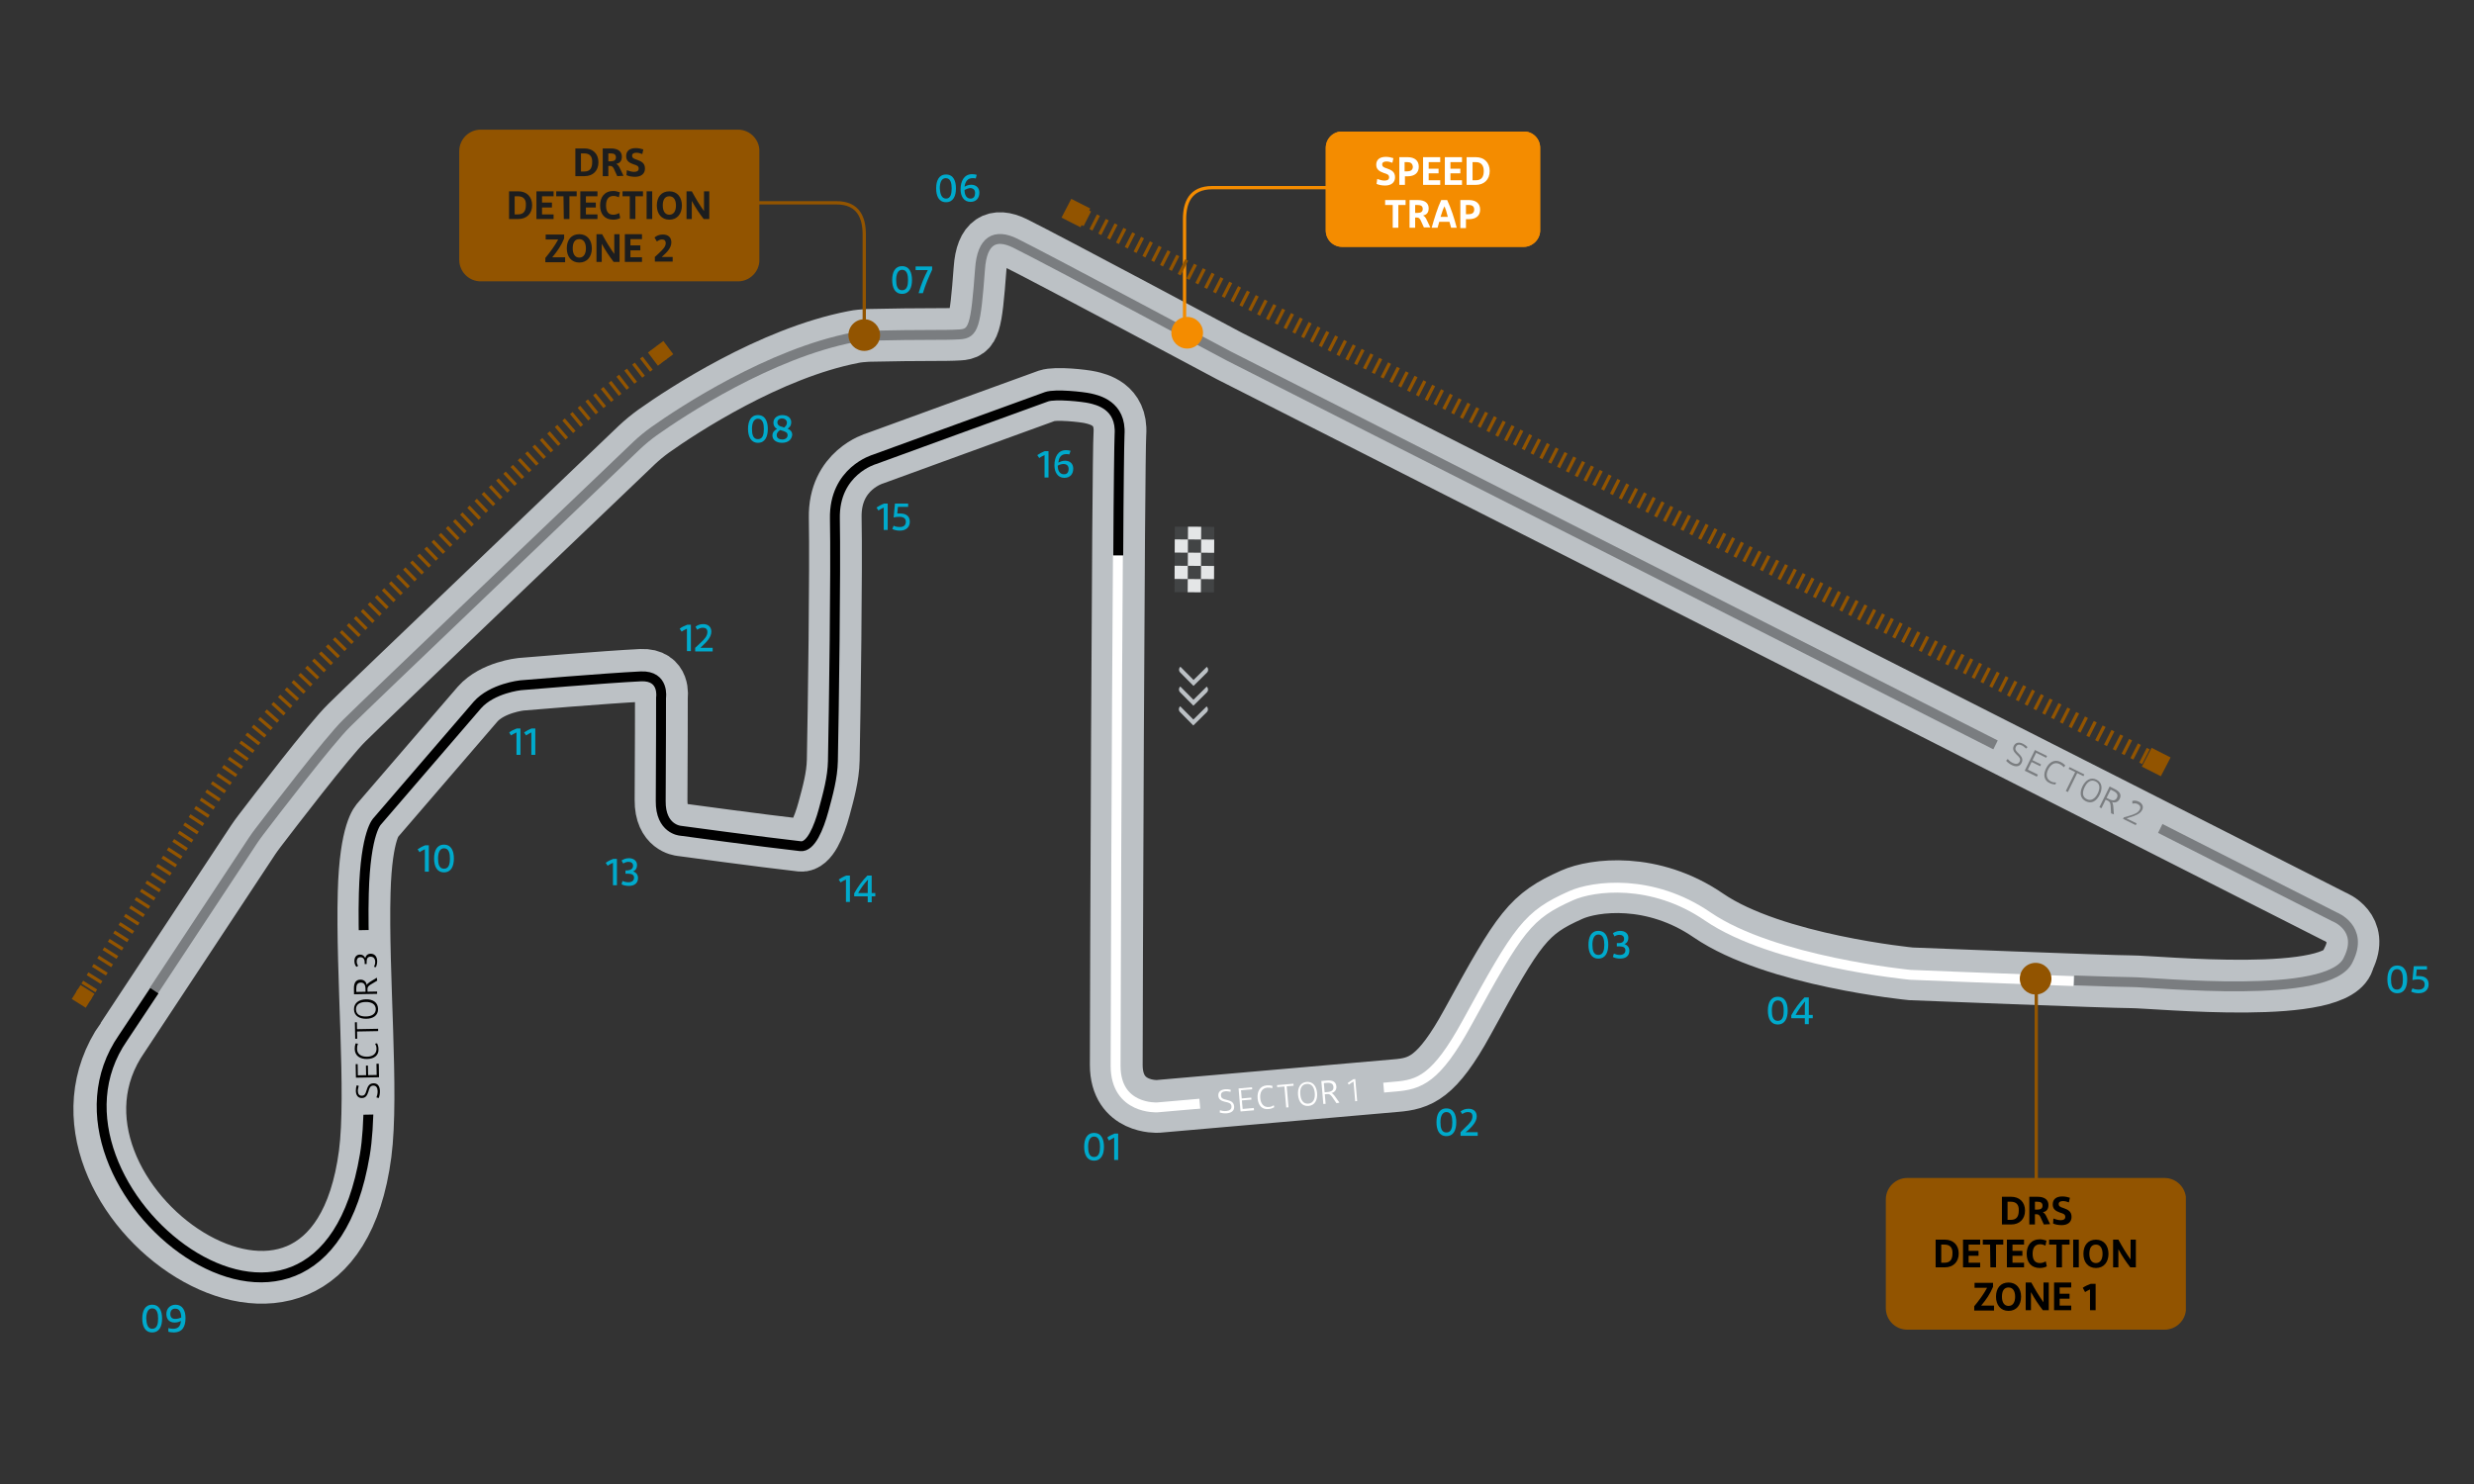 <?xml version="1.0" encoding="UTF-8"?><svg id="Abu_Dhabi" xmlns="http://www.w3.org/2000/svg" xmlns:xlink="http://www.w3.org/1999/xlink" viewBox="0 0 750 450"><rect x="0" y="0" width="750" height="450" fill="#333333" stroke="none"/><defs><symbol id="_01_2" viewBox="0 0 20 20"><circle cx="10" cy="10" r="10" style="fill:none; stroke-width:0px;"/><rect y="5.8" width="20" height="9.3" style="fill:none; stroke-width:0px;"/><g style="isolation:isolate;"><path d="m4.5,10.4c0-2.3.8-4.2,3-4.2s3,1.9,3,4.2-.8,4.2-3,4.2-3-1.9-3-4.2Zm4.8,0c0-1.5-.3-3.1-1.8-3.1-1.4,0-1.8,1.6-1.8,3.1,0,1.6.3,3.1,1.8,3.1s1.8-1.5,1.8-3.1Z" style="fill:#0ac; stroke-width:0px;"/><path d="m11.5,7.6c.6-.5,1.5-.9,2.2-1.2h1.1v8h-1.2v-6.8c-.5.3-1.1.6-1.6.9l-.5-.9Z" style="fill:#0ac; stroke-width:0px;"/></g></symbol><symbol id="_02_2" viewBox="0 0 20 20"><circle cx="10" cy="10" r="10" style="fill:none; stroke-width:0px;"/><rect y="5.8" width="20" height="9.3" style="fill:none; stroke-width:0px;"/><g style="isolation:isolate;"><path d="m3.8,10.4c0-2.3.8-4.2,3-4.2s3,1.9,3,4.2-.8,4.2-3,4.2-3-1.9-3-4.2Zm4.8,0c0-1.5-.3-3.1-1.8-3.1-1.4,0-1.8,1.6-1.8,3.1,0,1.6.3,3.1,1.8,3.1s1.8-1.5,1.8-3.1Z" style="fill:#0ac; stroke-width:0px;"/></g><g style="isolation:isolate;"><path d="m11.1,13.4l1.4-1.4c1.4-1.3,2.2-2.2,2.2-3.4,0-.9-.5-1.3-1.4-1.3-.7,0-1.2.3-1.7.6l-.5-.8c.6-.4,1.3-.8,2.4-.8,1.6,0,2.5.9,2.5,2.3,0,1.6-1.3,3-2.7,4.3l-.7.5h3.7v1.1h-5.2v-1.1Z" style="fill:#0ac; stroke-width:0px;"/></g></symbol><symbol id="_03_2" viewBox="0 0 20 20"><circle cx="10" cy="10" r="10" style="fill:none; stroke-width:0px;"/><rect y="5.8" width="20" height="9.3" style="fill:none; stroke-width:0px;"/><g style="isolation:isolate;"><path d="m3.8,10.4c0-2.3.8-4.2,3-4.2s3,1.9,3,4.2-.8,4.2-3,4.2-3-1.9-3-4.2Zm4.8,0c0-1.5-.3-3.1-1.8-3.1-1.4,0-1.8,1.6-1.8,3.1,0,1.6.3,3.1,1.8,3.1s1.8-1.5,1.8-3.1Z" style="fill:#0ac; stroke-width:0px;"/></g><g style="isolation:isolate;"><path d="m11.5,13.1c.5.2,1.1.4,1.8.4,1,0,1.7-.5,1.7-1.4,0-.8-.6-1.2-1.8-1.2h-.8v-1h.6c1.1,0,1.6-.5,1.6-1.3s-.6-1.2-1.4-1.2c-.6,0-1.2.2-1.5.5l-.5-1c.5-.3,1.2-.7,2.2-.7,1.5,0,2.5.8,2.5,2.1,0,.9-.4,1.6-1.2,1.9.9.3,1.5,1,1.5,2,0,1.6-1.1,2.4-2.8,2.4-.9,0-1.7-.2-2.2-.5l.3-1Z" style="fill:#0ac; stroke-width:0px;"/></g></symbol><symbol id="_04_2" viewBox="0 0 20 20"><circle cx="10" cy="10" r="10" style="fill:none; stroke-width:0px;"/><rect y="5.8" width="20" height="9.3" style="fill:none; stroke-width:0px;"/><g style="isolation:isolate;"><path d="m3.2,10.4c0-2.3.8-4.2,3-4.2s3,1.9,3,4.2-.8,4.2-3,4.2-3-1.9-3-4.2Zm4.8,0c0-1.5-.3-3.1-1.8-3.1-1.4,0-1.8,1.6-1.8,3.1,0,1.6.3,3.1,1.8,3.1s1.8-1.5,1.8-3.1Z" style="fill:#0ac; stroke-width:0px;"/><path d="m16.8,11.7v1h-1.2v1.8h-1.2v-1.8h-4.1v-.9c1.1-2,2.5-3.9,4-5.4h1.3v5.3s1.2,0,1.2,0Zm-5.2,0h2.8v-2.1c0-.6,0-1.3.1-2-1.1,1.3-2,2.5-2.9,4.1Z" style="fill:#0ac; stroke-width:0px;"/></g></symbol><symbol id="_05_2" viewBox="0 0 20 20"><circle cx="10" cy="10" r="10" style="fill:none; stroke-width:0px;"/><rect y="5.8" width="20" height="9.3" style="fill:none; stroke-width:0px;"/><g style="isolation:isolate;"><path d="m3.7,10.4c0-2.3.8-4.2,3-4.2s3,1.9,3,4.2-.8,4.2-3,4.2-3-1.9-3-4.2Zm4.7,0c0-1.5-.3-3.1-1.8-3.1-1.4,0-1.8,1.6-1.8,3.1,0,1.6.3,3.1,1.8,3.1s1.8-1.5,1.8-3.1Z" style="fill:#0ac; stroke-width:0px;"/><path d="m12.6,7.4l-.2,2h.9c1.9,0,2.9.9,2.9,2.5s-1.1,2.7-3,2.7c-1,0-1.7-.2-2.3-.5l.4-1c.5.3,1.2.4,1.9.4,1.2,0,1.8-.6,1.8-1.6s-.7-1.5-2-1.5c-.6,0-1.2.1-1.7.2l.4-4.2h4v1h-3.1Z" style="fill:#0ac; stroke-width:0px;"/></g></symbol><symbol id="_06_2" viewBox="0 0 20 20"><circle cx="10" cy="10" r="10" style="fill:none; stroke-width:0px;"/><rect y="5.8" width="20" height="9.3" style="fill:none; stroke-width:0px;"/><g style="isolation:isolate;"><path d="m3.4,10.4c0-2.3.8-4.2,3-4.2s3,1.9,3,4.2-.8,4.2-3,4.2-3-1.9-3-4.2Zm4.7,0c0-1.5-.3-3.1-1.8-3.1-1.4,0-1.8,1.6-1.8,3.1.1,1.6.5,3.1,1.9,3.1s1.7-1.5,1.7-3.1Z" style="fill:#0ac; stroke-width:0px;"/><path d="m15.4,7.4c-.3-.1-.6-.1-1-.1-1.5,0-2.2,1.1-2.4,2.6.5-.3,1.2-.6,2-.6,1.6,0,2.5,1,2.5,2.4,0,1.7-1,2.8-2.7,2.8-2,0-3-1.7-3-3.8,0-2.4,1-4.6,3.5-4.6.6,0,1.1.1,1.4.2l-.3,1.1Zm-.2,4.4c0-.9-.5-1.5-1.6-1.5-.5.1-1.1.3-1.6.6,0,1.5.6,2.6,1.8,2.6,1,0,1.4-.7,1.4-1.7Z" style="fill:#0ac; stroke-width:0px;"/></g></symbol><symbol id="_07_2" viewBox="0 0 20 20"><circle cx="10" cy="10" r="10" style="fill:none; stroke-width:0px;"/><rect y="5.8" width="20" height="9.3" style="fill:none; stroke-width:0px;"/><g style="isolation:isolate;"><path d="m4.1,10.4c0-2.3.8-4.2,3-4.2s3,1.9,3,4.2-.8,4.2-3,4.2-3-1.9-3-4.2Zm4.8,0c0-1.5-.3-3.1-1.8-3.1-1.4,0-1.8,1.6-1.8,3.1,0,1.6.3,3.1,1.8,3.1s1.8-1.5,1.8-3.1Z" style="fill:#0ac; stroke-width:0px;"/></g><g style="isolation:isolate;"><path d="m12.1,14.4c.8-2.8,1.7-4.9,2.8-7h-3.7v-1.1h5v1c-1.1,2.4-2,4.4-2.8,7.1h-1.3Z" style="fill:#0ac; stroke-width:0px;"/></g></symbol><symbol id="_08_2" viewBox="0 0 20 20"><circle cx="10" cy="10" r="10" style="fill:none; stroke-width:0px;"/><rect y="5.8" width="20" height="9.3" style="fill:none; stroke-width:0px;"/><g style="isolation:isolate;"><path d="m3.2,10.4c0-2.3.8-4.2,3-4.2s3,1.9,3,4.2-.8,4.2-3,4.2c-2.1,0-3-1.9-3-4.2Zm4.8,0c0-1.5-.3-3.1-1.8-3.1-1.4,0-1.8,1.6-1.8,3.1,0,1.6.3,3.1,1.8,3.1s1.8-1.5,1.8-3.1Z" style="fill:#0ac; stroke-width:0px;"/><path d="m13.5,14.6c-1.6,0-2.9-.8-2.9-2.2,0-1,.6-1.6,1.4-2-.7-.4-1.1-1-1.1-1.9,0-1.4,1.2-2.3,2.7-2.3,1.8,0,2.7,1,2.7,2.2,0,.9-.4,1.5-1.1,1.9.9.4,1.4,1,1.4,1.9-.2,1.5-1.3,2.4-3.1,2.4Zm1.7-2.3c0-.9-.7-1.1-2-1.5-.1,0-.2,0-.2-.1-.6.4-1.1.8-1.1,1.6,0,.9.8,1.3,1.7,1.3s1.6-.5,1.6-1.3Zm-1.1-2.3c.5-.4.9-.8.9-1.5s-.6-1.3-1.5-1.3c-.8,0-1.4.5-1.4,1.2,0,.8.6,1.2,1.6,1.4.1.1.3.1.4.2Z" style="fill:#0ac; stroke-width:0px;"/></g></symbol><symbol id="_09_2" viewBox="0 0 20 20"><circle cx="10" cy="10" r="10" style="fill:none; stroke-width:0px;"/><rect y="5.8" width="20" height="9.3" style="fill:none; stroke-width:0px;"/><g style="isolation:isolate;"><path d="m3.4,10.4c0-2.3.8-4.2,3-4.2s3,1.9,3,4.2-.8,4.2-3,4.2-3-1.9-3-4.2Zm4.8,0c0-1.5-.3-3.1-1.8-3.1-1.4,0-1.8,1.6-1.8,3.1.1,1.6.4,3.1,1.8,3.1,1.5,0,1.8-1.5,1.8-3.1Z" style="fill:#0ac; stroke-width:0px;"/><path d="m11.3,13.3c.4.1.9.2,1.4.2,1.6,0,2.3-.8,2.4-2.4-.5.3-1.1.5-1.9.5-1.7,0-2.5-1.1-2.5-2.6,0-1.7,1.2-2.8,2.8-2.8,2.1,0,3,1.8,3,4,0,2.6-.9,4.4-3.6,4.4-.6,0-1.2-.1-1.6-.2v-1.1Zm3.9-3.2c0-1.5-.5-2.7-1.7-2.7-1-.1-1.6.6-1.6,1.6,0,.9.4,1.5,1.5,1.5.7,0,1.3-.2,1.8-.4Z" style="fill:#0ac; stroke-width:0px;"/></g></symbol><symbol id="_10_2" viewBox="0 0 20 20"><circle cx="10" cy="10" r="10" style="fill:none; stroke-width:0px;"/><rect y="5.8" width="20" height="9.3" style="fill:none; stroke-width:0px;"/><g style="isolation:isolate;"><path d="m4.1,7.6c.6-.4,1.5-.9,2.3-1.2h1.1v8h-1.2v-6.8c-.6.3-1.1.5-1.6.9l-.6-.9Z" style="fill:#0ac; stroke-width:0px;"/><path d="m9.1,10.4c0-2.3.8-4.2,3-4.2s3,1.9,3,4.2-.8,4.2-3,4.2-3-1.9-3-4.2Zm4.8,0c0-1.5-.3-3.1-1.8-3.1-1.4,0-1.8,1.6-1.8,3.1,0,1.6.3,3.1,1.8,3.1s1.8-1.5,1.8-3.1Z" style="fill:#0ac; stroke-width:0px;"/></g></symbol><symbol id="_11_2" viewBox="0 0 20 20"><circle cx="10" cy="10" r="10" style="fill:none; stroke-width:0px;"/><rect y="5.8" width="20" height="9.3" style="fill:none; stroke-width:0px;"/><g style="isolation:isolate;"><path d="m5.5,7.6c.6-.5,1.5-.9,2.3-1.2h1.1v8h-1.2v-6.8c-.6.3-1.2.6-1.7.9l-.5-.9Z" style="fill:#0ac; stroke-width:0px;"/><path d="m10,7.6c.6-.4,1.5-.9,2.3-1.2h1.1v8h-1.2v-6.8c-.6.3-1.1.6-1.6.9l-.6-.9Z" style="fill:#0ac; stroke-width:0px;"/></g></symbol><symbol id="_12_2" viewBox="0 0 20 20"><circle cx="10" cy="10" r="10" style="fill:none; stroke-width:0px;"/><rect y="5.8" width="20" height="9.3" style="fill:none; stroke-width:0px;"/><g style="isolation:isolate;"><path d="m4.7,7.6c.6-.5,1.5-.9,2.3-1.2h1.1v8h-1.2v-6.8c-.6.3-1.1.5-1.6.9l-.6-.9Z" style="fill:#0ac; stroke-width:0px;"/><path d="m9.4,13.4l1.5-1.4c1.4-1.3,2.2-2.2,2.2-3.4,0-.9-.5-1.3-1.4-1.3-.7,0-1.2.3-1.7.6l-.5-.9c.5-.4,1.3-.8,2.3-.8,1.6,0,2.5.9,2.5,2.3,0,1.6-1.3,3-2.7,4.3l-.6.6h3.7v1.1h-5.3s0-1.1,0-1.1Z" style="fill:#0ac; stroke-width:0px;"/></g></symbol><symbol id="_13_2" viewBox="0 0 20 20"><circle cx="10" cy="10" r="10" style="fill:none; stroke-width:0px;"/><rect y="5.8" width="20" height="9.3" style="fill:none; stroke-width:0px;"/><g style="isolation:isolate;"><path d="m4.7,7.6c.7-.5,1.5-.9,2.3-1.2h1.1v8h-1.2v-6.8c-.6.3-1.1.5-1.6.9l-.6-.9Z" style="fill:#0ac; stroke-width:0px;"/><path d="m9.8,13.1c.4.2,1.1.4,1.8.4,1,0,1.7-.5,1.7-1.4,0-.8-.6-1.2-1.8-1.2h-.8v-1h.6c1.1-.1,1.7-.6,1.7-1.4s-.6-1.2-1.4-1.2c-.7,0-1.2.3-1.6.5l-.5-.9c.5-.3,1.2-.7,2.2-.7,1.5,0,2.5.8,2.5,2.1,0,.9-.4,1.6-1.2,1.9.9.3,1.5,1,1.5,2,0,1.6-1.1,2.4-2.8,2.4-.9,0-1.7-.2-2.2-.5l.3-1Z" style="fill:#0ac; stroke-width:0px;"/></g></symbol><symbol id="_14_2" viewBox="0 0 20 20"><circle cx="10" cy="10" r="10" style="fill:none; stroke-width:0px;"/><rect y="5.8" width="20" height="9.3" style="fill:none; stroke-width:0px;"/><g style="isolation:isolate;"><path d="m4.2,7.6c.6-.4,1.5-.9,2.3-1.2h1.1v8h-1.2v-6.8c-.6.3-1.1.5-1.6.9l-.6-.9Z" style="fill:#0ac; stroke-width:0px;"/><path d="m15.3,11.7v1h-1.1v1.8h-1.2v-1.8h-4.1v-.9c1.1-2,2.5-3.9,4-5.4h1.3v5.3s1.1,0,1.1,0Zm-5.2,0h2.9v-2.1c0-.6,0-1.3.1-2-1.2,1.3-2.1,2.5-3,4.1Z" style="fill:#0ac; stroke-width:0px;"/></g></symbol><symbol id="_15_2" viewBox="0 0 20 20"><circle cx="10" cy="10" r="10" style="fill:none; stroke-width:0px;"/><rect y="5.8" width="20" height="9.3" style="fill:none; stroke-width:0px;"/><g style="isolation:isolate;"><path d="m4.6,7.6c.6-.4,1.5-.9,2.3-1.2h1.1v8h-1.2v-6.8c-.6.3-1.1.5-1.6.9l-.6-.9Z" style="fill:#0ac; stroke-width:0px;"/><path d="m11.1,7.4l-.2,2h.9c1.9,0,2.9.9,2.9,2.5s-1.1,2.7-3,2.7c-1,0-1.7-.2-2.3-.5l.4-1c.5.3,1.2.4,1.9.4,1.2,0,1.8-.6,1.8-1.6s-.7-1.5-2-1.5c-.6,0-1.2.1-1.7.2l.4-4.2h4v1h-3.1Z" style="fill:#0ac; stroke-width:0px;"/></g></symbol><symbol id="_16_2" viewBox="0 0 20 20"><circle cx="10" cy="10" r="10" style="fill:none; stroke-width:0px;"/><rect y="5.8" width="20" height="9.3" style="fill:none; stroke-width:0px;"/><g style="isolation:isolate;"><path d="m4.3,7.6c.6-.4,1.5-.9,2.3-1.2h1.1v8h-1.2v-6.8c-.6.3-1.1.5-1.6.9l-.6-.9Z" style="fill:#0ac; stroke-width:0px;"/><path d="m14,7.4c-.3-.1-.6-.1-1-.1-1.5,0-2.2,1.1-2.3,2.6.5-.3,1.2-.6,2-.6,1.6,0,2.5,1,2.5,2.4,0,1.7-1,2.8-2.7,2.8-2,0-3-1.7-3-3.8,0-2.4,1-4.6,3.5-4.6.6,0,1.1.1,1.4.2l-.4,1.1Zm-.2,4.4c0-.9-.5-1.5-1.6-1.5-.5,0-1.2.2-1.7.5,0,1.5.6,2.6,1.8,2.6,1,.1,1.5-.6,1.5-1.6Z" style="fill:#0ac; stroke-width:0px;"/></g></symbol><symbol id="DRS_Detection_Zone_4" viewBox="0 0 91 46"><path d="m84.5,45.5H6.5c-3.3,0-6-2.7-6-6V6.5C.5,3.2,3.2.5,6.5.5h78c3.3,0,6,2.7,6,6v33c0,3.3-2.7,6-6,6Z" style="fill:#925400; stroke:#925400; stroke-miterlimit:10;"/><rect x=".5" y="5.5" width="89.8" height="35.8" style="fill:none; stroke-width:0px;"/><g style="isolation:isolate;"><path d="m35.2,5.7h2.8c2.5,0,4.2,1.6,4.2,4.2s-1.7,4.2-4.2,4.2h-2.8V5.7Zm2.7,1.5h-1v5.5h1c1.7,0,2.4-1,2.4-2.8.1-1.7-.7-2.7-2.4-2.7Z" style="fill:#1c1d1e; stroke-width:0px;"/><path d="m47.9,14.1l-1.1-2.4c-.3-.5-.6-.7-1.1-.7h-.5v3.1h-1.7V5.7h2.5c2.1,0,3.3.9,3.3,2.5,0,1.5-.8,2-1.7,2.2.4.2.7.5,1,1.1l1.2,2.5-1.9.1h0Zm-2.7-6.9v2.4h.7c1.1,0,1.6-.4,1.6-1.2,0-.9-.6-1.2-1.6-1.2,0,0-.7,0-.7,0Z" style="fill:#1c1d1e; stroke-width:0px;"/><path d="m50.8,12.3c.6.2,1.4.5,2.2.5.9,0,1.4-.3,1.4-1,0-.8-.6-1-1.6-1.3-1.4-.5-2.2-1.1-2.2-2.5,0-1.5,1-2.4,2.9-2.4.9,0,1.7.2,2.3.4l-.3,1.4c-.6-.2-1.1-.4-1.8-.4-.8,0-1.3.3-1.3.9s.4.9,1.4,1.2c1.4.5,2.5,1,2.5,2.7,0,1.6-1.2,2.5-3,2.5-1,0-2-.2-2.6-.5l.1-1.5Z" style="fill:#1c1d1e; stroke-width:0px;"/></g><g style="isolation:isolate;"><path d="m15.1,18.7h2.8c2.5,0,4.2,1.6,4.2,4.2s-1.7,4.2-4.2,4.2h-2.8s0-8.4,0-8.4Zm2.7,1.5h-1v5.5h1c1.7,0,2.4-1,2.4-2.8.1-1.7-.7-2.7-2.4-2.7Z" style="fill:#1c1d1e; stroke-width:0px;"/><path d="m28.6,27.1h-5.2v-8.4h5.2v1.5h-3.5v1.9h3v1.5h-3v2.1h3.5s0,1.4,0,1.4Z" style="fill:#1c1d1e; stroke-width:0px;"/><path d="m31.6,20.2h-2.2v-1.5h6.2v1.5h-2.2v6.9h-1.7l-.1-6.9h0Z" style="fill:#1c1d1e; stroke-width:0px;"/></g><g style="isolation:isolate;"><path d="m41.9,27.1h-5.2v-8.4h5.2v1.5h-3.5v1.9h3v1.5h-3v2.1h3.5s0,1.4,0,1.4Z" style="fill:#1c1d1e; stroke-width:0px;"/></g><g style="isolation:isolate;"><path d="m42.7,23c0-2.6,1.4-4.4,4-4.4.7,0,1.4.2,2,.4l-.3,1.5c-.5-.2-1-.4-1.6-.4-1.6,0-2.3,1.1-2.3,2.9s.7,2.8,2.2,2.8c.8,0,1.4-.3,1.8-.5l.3,1.5c-.5.3-1.3.5-2.1.5-2.6,0-4-1.7-4-4.3Z" style="fill:#1c1d1e; stroke-width:0px;"/><path d="m51.7,20.2h-2.2v-1.5h6.2v1.5h-2.3v6.9h-1.7v-6.9Z" style="fill:#1c1d1e; stroke-width:0px;"/><path d="m56.8,18.7h1.7v8.4h-1.7v-8.4Z" style="fill:#1c1d1e; stroke-width:0px;"/><path d="m63.7,27.3c-2.4,0-3.8-1.8-3.8-4.3,0-2.6,1.4-4.3,3.8-4.3s3.8,1.8,3.8,4.3-1.4,4.3-3.8,4.3Zm0-1.5c1.3,0,2-1.1,2-2.8s-.7-2.8-2-2.8c-1.4,0-2,1.1-2,2.8s.7,2.8,2,2.8Z" style="fill:#1c1d1e; stroke-width:0px;"/><path d="m68.9,27.1v-8.4h1.6c1.2,2.2,2.4,4.2,3.7,6v-6h1.6v8.4h-1.7c-1.3-1.7-2.4-3.3-3.6-5.5v5.5h-1.6Z" style="fill:#1c1d1e; stroke-width:0px;"/></g><g style="isolation:isolate;"><path d="m28.2,38.7h3.9v1.5h-6v-1.3c1.4-1.7,2.9-3.7,3.9-5.6h-3.8v-1.5h5.6v1.2c-.9,2.2-2.1,3.9-3.6,5.7Z" style="fill:#1c1d1e; stroke-width:0px;"/></g><g style="isolation:isolate;"><path d="m36.4,40.3c-2.4,0-3.8-1.8-3.8-4.3,0-2.6,1.4-4.3,3.8-4.3s3.8,1.8,3.8,4.3-1.4,4.3-3.8,4.3Zm0-1.5c1.3,0,2-1.1,2-2.8s-.7-2.8-2-2.8c-1.4,0-2,1.1-2,2.8s.7,2.8,2,2.8Z" style="fill:#1c1d1e; stroke-width:0px;"/><path d="m41.6,40.1v-8.4h1.7c1.2,2.2,2.4,4.2,3.7,6v-6h1.6v8.4h-1.8c-1.3-1.7-2.4-3.3-3.6-5.5v5.5h-1.6Z" style="fill:#1c1d1e; stroke-width:0px;"/><path d="m55.4,40.1h-5.2v-8.4h5.2v1.5h-3.5v1.9h3v1.5h-3v2.1h3.5v1.4Z" style="fill:#1c1d1e; stroke-width:0px;"/><path d="m59.2,38.7l1.3-1.2c1.4-1.3,2.1-2.1,2.1-3.1,0-.7-.4-1.1-1.1-1.1s-1.1.3-1.6.6l-.7-1.2c.6-.5,1.4-.9,2.5-.9,1.7,0,2.6.9,2.6,2.4,0,1.6-1.3,3-2.7,4.2l-.2.2h3.3v1.4h-5.4v-1.3h-.1Z" style="fill:#1c1d1e; stroke-width:0px;"/></g></symbol><symbol id="DRS_Detection_Zone_5" viewBox="0 0 91 46"><path d="m84.5,45.5H6.5c-3.3,0-6-2.7-6-6V6.5C.5,3.2,3.2.5,6.5.5h78c3.3,0,6,2.7,6,6v33c0,3.3-2.7,6-6,6Z" style="fill:#925400; stroke:#925400; stroke-miterlimit:10;"/><rect x=".5" y="5.5" width="89.8" height="35.8" style="fill:none; stroke-width:0px;"/><g style="isolation:isolate;"><path d="m35.2,5.7h2.8c2.5,0,4.2,1.6,4.2,4.2s-1.7,4.2-4.2,4.2h-2.8V5.7Zm2.7,1.5h-1v5.5h1c1.7,0,2.4-1,2.4-2.8.1-1.7-.7-2.7-2.4-2.7Z" style="stroke-width:0px;"/><path d="m47.9,14.1l-1.1-2.4c-.3-.5-.6-.7-1.1-.7h-.5v3.1h-1.7V5.7h2.5c2.1,0,3.3.9,3.3,2.5,0,1.5-.8,2-1.7,2.2.4.2.7.5,1,1.1l1.2,2.5-1.9.1h0Zm-2.7-6.9v2.4h.7c1.1,0,1.6-.4,1.6-1.2,0-.9-.6-1.2-1.6-1.2,0,0-.7,0-.7,0Z" style="stroke-width:0px;"/><path d="m50.8,12.3c.6.2,1.4.5,2.2.5.9,0,1.4-.3,1.4-1,0-.8-.6-1-1.6-1.3-1.4-.5-2.2-1.1-2.2-2.5,0-1.5,1-2.4,2.9-2.4.9,0,1.7.2,2.3.4l-.3,1.4c-.6-.2-1.1-.4-1.8-.4-.8,0-1.3.3-1.3.9s.4.9,1.4,1.2c1.4.5,2.5,1,2.5,2.7,0,1.6-1.2,2.5-3,2.5-1,0-2-.2-2.6-.5l.1-1.5Z" style="stroke-width:0px;"/></g><g style="isolation:isolate;"><path d="m15.1,18.7h2.8c2.5,0,4.2,1.6,4.2,4.2s-1.7,4.2-4.2,4.2h-2.8s0-8.4,0-8.4Zm2.7,1.5h-1v5.5h1c1.7,0,2.4-1,2.4-2.8.1-1.7-.7-2.7-2.4-2.7Z" style="stroke-width:0px;"/><path d="m28.6,27.1h-5.2v-8.4h5.2v1.5h-3.5v1.9h3v1.5h-3v2.1h3.5s0,1.4,0,1.4Z" style="stroke-width:0px;"/><path d="m31.6,20.2h-2.2v-1.5h6.2v1.5h-2.2v6.9h-1.7l-.1-6.9h0Z" style="stroke-width:0px;"/></g><g style="isolation:isolate;"><path d="m41.9,27.1h-5.2v-8.4h5.2v1.5h-3.5v1.9h3v1.5h-3v2.1h3.5s0,1.4,0,1.4Z" style="stroke-width:0px;"/></g><g style="isolation:isolate;"><path d="m42.7,23c0-2.6,1.4-4.4,4-4.4.7,0,1.4.2,2,.4l-.3,1.5c-.5-.2-1-.4-1.6-.4-1.6,0-2.3,1.1-2.3,2.9s.7,2.8,2.2,2.8c.8,0,1.4-.3,1.8-.5l.3,1.5c-.5.3-1.3.5-2.1.5-2.6,0-4-1.7-4-4.3Z" style="stroke-width:0px;"/><path d="m51.7,20.2h-2.2v-1.5h6.2v1.5h-2.3v6.9h-1.7v-6.9Z" style="stroke-width:0px;"/><path d="m56.8,18.7h1.7v8.4h-1.7v-8.4Z" style="stroke-width:0px;"/><path d="m63.7,27.3c-2.4,0-3.8-1.8-3.8-4.3,0-2.6,1.4-4.3,3.8-4.3s3.8,1.8,3.8,4.3-1.4,4.3-3.8,4.3Zm0-1.5c1.3,0,2-1.1,2-2.8s-.7-2.8-2-2.8c-1.4,0-2,1.1-2,2.8s.7,2.8,2,2.8Z" style="stroke-width:0px;"/><path d="m68.9,27.1v-8.4h1.6c1.2,2.2,2.4,4.2,3.7,6v-6h1.6v8.4h-1.7c-1.3-1.7-2.4-3.3-3.6-5.5v5.5h-1.6Z" style="stroke-width:0px;"/></g><g style="isolation:isolate;"><path d="m28.9,38.7h3.9v1.5h-6v-1.3c1.4-1.7,2.9-3.7,3.9-5.6h-3.8v-1.5h5.6v1.2c-.9,2.2-2.1,3.9-3.6,5.7Z" style="stroke-width:0px;"/></g><g style="isolation:isolate;"><path d="m37.2,40.3c-2.4,0-3.8-1.8-3.8-4.3,0-2.6,1.4-4.3,3.8-4.3s3.8,1.8,3.8,4.3-1.4,4.3-3.8,4.3Zm0-1.5c1.3,0,2-1.1,2-2.8s-.7-2.8-2-2.8c-1.4,0-2,1.1-2,2.8s.7,2.8,2,2.8Z" style="stroke-width:0px;"/><path d="m42.4,40.1v-8.4h1.7c1.2,2.2,2.4,4.2,3.7,6v-6h1.6v8.4h-1.8c-1.3-1.7-2.4-3.3-3.6-5.5v5.5h-1.6Z" style="stroke-width:0px;"/><path d="m56.2,40.1h-5.2v-8.4h5.2v1.5h-3.5v1.9h3v1.5h-3v2.1h3.5v1.4Z" style="stroke-width:0px;"/><path d="m59.7,33.3c.7-.5,1.6-.9,2.4-1.2h1.5v8h-1.7v-6.3c-.5.2-1,.5-1.5.8l-.7-1.3Z" style="stroke-width:0px;"/></g></symbol><symbol id="Speed_Trap_2" viewBox="0 0 65 35"><path d="m60,35H5c-2.8,0-5-2.2-5-5V5C0,2.2,2.2,0,5,0h55c2.8,0,5,2.2,5,5v25c0,2.7-2.3,5-5,5Z" style="fill:#f48c00; stroke-width:0px;"/><rect y="7.6" width="65" height="23.3" style="fill:none; stroke-width:0px;"/><g style="isolation:isolate;"><path d="m15.6,14.4c.6.2,1.4.5,2.2.5.9,0,1.4-.3,1.4-1,0-.8-.6-1-1.6-1.3-1.4-.5-2.3-1.1-2.3-2.5,0-1.5,1-2.4,2.9-2.4.9,0,1.7.2,2.3.4l-.3,1.4c-.6-.2-1.1-.4-1.8-.4-.8,0-1.3.3-1.3.9s.4.9,1.4,1.2c1.4.5,2.5,1,2.5,2.7,0,1.6-1.2,2.5-3,2.5-1,0-2-.2-2.6-.5l.2-1.5Z" style="fill:#fff; stroke-width:0px;"/><path d="m22.2,7.8h2.6c2.1,0,3.4,1,3.4,2.9s-1.3,2.9-3.4,2.9h-.8v2.6h-1.7V7.8h-.1Zm2.5,1.5h-.8v2.8h.8c1,0,1.7-.4,1.7-1.4-.1-1-.7-1.4-1.7-1.4Z" style="fill:#fff; stroke-width:0px;"/><path d="m34.7,16.2h-5.2V7.8h5.2v1.5h-3.5v2h3v1.4h-3v2.1h3.5s0,1.4,0,1.4Z" style="fill:#fff; stroke-width:0px;"/><path d="m41.3,16.2h-5.2V7.8h5.2v1.5h-3.5v2h3v1.4h-3v2.1h3.5v1.4Z" style="fill:#fff; stroke-width:0px;"/><path d="m42.7,7.8h2.8c2.5,0,4.2,1.6,4.2,4.2s-1.7,4.2-4.2,4.2h-2.8V7.8Zm2.8,1.5h-1v5.5h1c1.7,0,2.4-1,2.4-2.8,0-1.7-.8-2.7-2.4-2.7Z" style="fill:#fff; stroke-width:0px;"/></g><g style="isolation:isolate;"><path d="m20.2,21.3h-2.2v-1.5h6.2v1.5h-2.2v6.9h-1.7v-6.9s-.1,0-.1,0Z" style="fill:#fff; stroke-width:0px;"/><path d="m29.8,28.2l-1.1-2.4c-.3-.5-.6-.7-1.1-.7h-.5v3.1h-1.7v-8.4h2.5c2.1,0,3.3.9,3.3,2.5,0,1.5-.8,2-1.7,2.2.4.2.7.5,1,1.1l1.2,2.5h-1.9s0,.1,0,.1Zm-2.7-6.9v2.4h.7c1.1,0,1.6-.4,1.6-1.2,0-.9-.6-1.2-1.6-1.2h-.7Z" style="fill:#fff; stroke-width:0px;"/><path d="m37.5,26.4h-3.1c-.2.6-.3,1.2-.5,1.8h-1.8c.8-2.8,1.8-6.1,2.9-8.4h1.8c1.1,2.3,2.2,5.6,2.9,8.4h-1.7c-.2-.6-.3-1.2-.5-1.8Zm-2.7-1.5h2.2c-.3-1.3-.7-2.5-1-3.2-.4.7-.8,1.9-1.2,3.2Z" style="fill:#fff; stroke-width:0px;"/><path d="m40.8,19.8h2.6c2.1,0,3.4,1,3.4,2.9s-1.3,2.9-3.4,2.9h-.9v2.7h-1.7v-8.5Zm2.5,1.5h-.8v2.8h.8c1,0,1.7-.4,1.7-1.4s-.6-1.4-1.7-1.4Z" style="fill:#fff; stroke-width:0px;"/></g><path d="m60,35H5c-2.8,0-5-2.2-5-5V5C0,2.2,2.2,0,5,0h55c2.8,0,5,2.2,5,5v25c0,2.7-2.3,5-5,5Z" style="fill:#f48c00; stroke-width:0px;"/><rect y="7.6" width="65" height="23.3" style="fill:none; stroke-width:0px;"/><g style="isolation:isolate;"><path d="m15.6,14.4c.6.2,1.4.5,2.2.5.9,0,1.4-.3,1.4-1,0-.8-.6-1-1.6-1.3-1.4-.5-2.3-1.1-2.3-2.5,0-1.5,1-2.4,2.9-2.4.9,0,1.7.2,2.3.4l-.3,1.4c-.6-.2-1.1-.4-1.8-.4-.8,0-1.3.3-1.3.9s.4.9,1.4,1.2c1.4.5,2.5,1,2.5,2.7,0,1.6-1.2,2.5-3,2.5-1,0-2-.2-2.6-.5l.2-1.5Z" style="fill:#fff; stroke-width:0px;"/><path d="m22.2,7.8h2.6c2.1,0,3.4,1,3.4,2.9s-1.3,2.9-3.4,2.9h-.8v2.6h-1.7V7.8h-.1Zm2.5,1.5h-.8v2.8h.8c1,0,1.7-.4,1.7-1.4-.1-1-.7-1.4-1.7-1.4Z" style="fill:#fff; stroke-width:0px;"/><path d="m34.7,16.2h-5.2V7.8h5.2v1.5h-3.5v2h3v1.4h-3v2.1h3.5s0,1.4,0,1.4Z" style="fill:#fff; stroke-width:0px;"/><path d="m41.3,16.2h-5.2V7.8h5.2v1.5h-3.5v2h3v1.4h-3v2.1h3.5v1.4Z" style="fill:#fff; stroke-width:0px;"/><path d="m42.7,7.8h2.8c2.5,0,4.2,1.6,4.2,4.2s-1.7,4.2-4.2,4.2h-2.8V7.8Zm2.8,1.5h-1v5.5h1c1.7,0,2.4-1,2.4-2.8,0-1.7-.8-2.7-2.4-2.7Z" style="fill:#fff; stroke-width:0px;"/></g><g style="isolation:isolate;"><path d="m20.2,22.3h-2.2v-1.5h6.2v1.5h-2.2v6.9h-1.7v-6.9s-.1,0-.1,0Z" style="fill:#fff; stroke-width:0px;"/><path d="m29.8,29.2l-1.1-2.4c-.3-.5-.6-.7-1.1-.7h-.5v3.1h-1.7v-8.4h2.5c2.1,0,3.3.9,3.3,2.5,0,1.5-.8,2-1.7,2.2.4.2.7.5,1,1.1l1.2,2.5h-1.9s0,.1,0,.1Zm-2.7-6.9v2.4h.7c1.1,0,1.6-.4,1.6-1.2,0-.9-.6-1.2-1.6-1.2h-.7Z" style="fill:#fff; stroke-width:0px;"/><path d="m37.5,27.4h-3.1c-.2.6-.3,1.2-.5,1.8h-1.8c.8-2.8,1.8-6.1,2.9-8.4h1.8c1.1,2.3,2.2,5.6,2.9,8.4h-1.7c-.2-.6-.3-1.2-.5-1.8Zm-2.7-1.5h2.2c-.3-1.3-.7-2.5-1-3.2-.4.7-.8,1.9-1.2,3.2Z" style="fill:#fff; stroke-width:0px;"/><path d="m40.8,20.8h2.6c2.1,0,3.4,1,3.4,2.9s-1.3,2.9-3.4,2.9h-.9v2.7h-1.7v-8.5Zm2.5,1.5h-.8v2.8h.8c1,0,1.7-.4,1.7-1.4s-.6-1.4-1.7-1.4Z" style="fill:#fff; stroke-width:0px;"/></g></symbol><symbol id="sector_1_2" viewBox="0 0 56 11"><rect width="56" height="11" style="fill:#bcc1c5; stroke-width:0px;"/><rect x=".3" y="1.4" width="54.7" height="8.6" style="fill:none; stroke-width:0px;"/><g style="isolation:isolate;"><path d="m5.9,7.8c.5.2,1.1.4,1.9.4,1,0,1.7-.4,1.7-1.3s-.7-1.2-1.8-1.5c-1.2-.4-1.9-.9-1.9-2,0-1.2.9-1.8,2.2-1.8.6,0,1.2.1,1.7.3l-.1.6c-.5-.1-1-.3-1.5-.3-1,0-1.5.4-1.5,1.2s.5,1.1,1.5,1.4c1.2.4,2.2.8,2.2,2.2s-1.1,1.9-2.4,1.9c-.8,0-1.6-.2-2.1-.4l.1-.7Z" style="fill:#fff; stroke-width:0px;"/></g><g style="isolation:isolate;"><path d="m16.2,8.7h-4.1V1.7h4.1v.6h-3.4v2.5h2.9v.6h-2.9v2.6h3.4s0,.7,0,.7Z" style="fill:#fff; stroke-width:0px;"/></g><g style="isolation:isolate;"><path d="m17.6,5.2c0-2.1,1-3.7,3.1-3.7.6,0,1.2.1,1.7.3l-.1.7c-.5-.2-.9-.3-1.5-.3-1.7,0-2.4,1.4-2.4,3,0,1.7.8,2.9,2.4,2.9.7,0,1.1-.2,1.5-.4l.1.6c-.4.2-1,.4-1.7.4-2,.1-3.1-1.3-3.1-3.5Z" style="fill:#fff; stroke-width:0px;"/></g><g style="isolation:isolate;"><path d="m25.9,2.3h-2.1v-.6h5v.6h-2.1v6.4h-.7V2.3h-.1Z" style="fill:#fff; stroke-width:0px;"/></g><g style="isolation:isolate;"><path d="m32.8,8.8c-2,0-2.9-1.6-2.9-3.6s.9-3.7,2.9-3.7,2.9,1.6,2.9,3.6-.9,3.7-2.9,3.7Zm0-.7c1.5,0,2.2-1.3,2.2-3s-.6-3-2.2-3-2.2,1.3-2.2,3,.6,3,2.2,3Z" style="fill:#fff; stroke-width:0px;"/><path d="m41.3,8.7l-1.2-2.1c-.4-.6-.7-.9-1.3-.9h-.8v2.9h-.7V1.6h1.7c1.7,0,2.7.6,2.7,2,0,1.2-.8,1.8-1.7,1.9.3.1.5.3.9.9l1.3,2.2-.9.1h0Zm-3.3-6.4v2.8h.9c1.2,0,1.9-.4,1.9-1.4s-.7-1.4-1.9-1.4c0,0-.9,0-.9,0Z" style="fill:#fff; stroke-width:0px;"/><path d="m45.2,2.9c.5-.3,1.2-.7,1.8-1h.6v6.7h-.6V2.6c-.5.2-1,.5-1.5.8l-.3-.5Z" style="fill:#fff; stroke-width:0px;"/></g></symbol><symbol id="sector_2_2" viewBox="0 0 56 11"><rect width="56" height="11" style="fill:#bcc1c5; stroke-width:0px;"/><rect x=".3" y="1.4" width="54.7" height="8.6" style="fill:none; stroke-width:0px;"/><g style="isolation:isolate;"><path d="m5.2,7.8c.5.2,1.1.4,1.9.4,1,0,1.7-.4,1.7-1.3s-.7-1.2-1.8-1.5c-1.2-.4-1.9-.9-1.9-2,0-1.2.9-1.8,2.2-1.8.6,0,1.2.1,1.7.3l-.2.6c-.5-.1-1-.3-1.5-.3-1,0-1.5.4-1.5,1.2s.5,1.1,1.5,1.4c1.2.4,2.2.8,2.2,2.2s-1.1,1.9-2.4,1.9c-.8,0-1.6-.2-2.1-.4l.2-.7Z" style="fill:#7a7d80; stroke-width:0px;"/></g><g style="isolation:isolate;"><path d="m15.5,8.7h-4.1V1.7h4.1v.6h-3.4v2.5h2.9v.6h-2.9v2.6h3.4v.7Z" style="fill:#7a7d80; stroke-width:0px;"/></g><g style="isolation:isolate;"><path d="m16.9,5.2c0-2.1,1-3.7,3.1-3.7.6,0,1.2.1,1.7.3l-.1.7c-.5-.2-1-.3-1.6-.3-1.7,0-2.4,1.4-2.4,3,0,1.7.8,2.9,2.4,2.9.7,0,1.1-.2,1.5-.4l.1.6c-.4.2-1,.4-1.7.4-1.9.1-3-1.3-3-3.5Z" style="fill:#7a7d80; stroke-width:0px;"/></g><g style="isolation:isolate;"><path d="m25.2,2.3h-2.1v-.6h5v.6h-2.1v6.4h-.7V2.3h-.1Z" style="fill:#7a7d80; stroke-width:0px;"/></g><g style="isolation:isolate;"><path d="m32.1,8.8c-2,0-2.9-1.6-2.9-3.6s.9-3.7,2.9-3.7,2.9,1.6,2.9,3.7-.9,3.6-2.9,3.6Zm0-.7c1.5,0,2.2-1.3,2.2-3s-.6-3-2.2-3-2.2,1.3-2.2,3,.6,3,2.2,3Z" style="fill:#7a7d80; stroke-width:0px;"/><path d="m40.6,8.7l-1.2-2.1c-.4-.6-.7-.9-1.3-.9h-.8v2.9h-.7V1.6h1.7c1.7,0,2.7.6,2.7,2,0,1.2-.8,1.8-1.7,1.9.3.1.5.3.9.9l1.3,2.2-.9.1h0Zm-3.3-6.4v2.8h.9c1.2,0,1.9-.4,1.9-1.4s-.7-1.4-1.9-1.4c0,0-.9,0-.9,0Z" style="fill:#7a7d80; stroke-width:0px;"/><path d="m44.6,8.1l1.3-1.2c1.2-1.1,2-2,2-3.1,0-.8-.5-1.2-1.3-1.2-.7,0-1.1.3-1.5.6l-.4-.7c.4-.4,1-.7,1.9-.7,1.3,0,2,.8,2,1.8,0,1.3-1.1,2.5-2.3,3.6l-.8.8h3.4v.6h-4.3s0-.5,0-.5Z" style="fill:#7a7d80; stroke-width:0px;"/></g></symbol><symbol id="sector_3_2" viewBox="0 0 56 11"><rect width="56" height="11" style="fill:#bcc1c5; stroke-width:0px;"/><rect x=".3" y="1.4" width="54.7" height="8.6" style="fill:none; stroke-width:0px;"/><g style="isolation:isolate;"><path d="m5.2,7.8c.5.2,1.1.4,1.9.4,1,0,1.7-.4,1.7-1.3s-.7-1.2-1.8-1.5c-1.2-.4-1.9-.9-1.9-2,0-1.2.9-1.8,2.2-1.8.6,0,1.2.1,1.7.3l-.2.6c-.5-.1-1-.3-1.5-.3-1,0-1.5.4-1.5,1.2s.5,1.1,1.5,1.4c1.2.4,2.2.8,2.2,2.2s-1.1,1.9-2.4,1.9c-.8,0-1.6-.2-2.1-.4l.2-.7Z" style="stroke-width:0px;"/></g><g style="isolation:isolate;"><path d="m15.4,8.7h-4.1V1.7h4.1v.6h-3.4v2.5h2.9v.6h-2.9v2.6h3.4v.7Z" style="stroke-width:0px;"/></g><g style="isolation:isolate;"><path d="m16.9,5.2c0-2.1,1-3.7,3.1-3.7.6,0,1.2.1,1.7.3l-.1.7c-.5-.2-1-.3-1.6-.3-1.7,0-2.4,1.4-2.4,3,0,1.7.8,2.9,2.4,2.9.7,0,1.1-.2,1.5-.4l.1.6c-.4.2-1,.4-1.7.4-1.9.1-3-1.3-3-3.5Z" style="stroke-width:0px;"/></g><g style="isolation:isolate;"><path d="m25.2,2.3h-2.1v-.6h5v.6h-2.1v6.4h-.7V2.3h-.1Z" style="stroke-width:0px;"/></g><g style="isolation:isolate;"><path d="m32,8.8c-2,0-2.9-1.6-2.9-3.6s.9-3.7,2.9-3.7,3,1.6,3,3.7-1,3.6-3,3.6Zm0-.7c1.5,0,2.2-1.3,2.2-3s-.6-3-2.2-3-2.2,1.3-2.2,3,.7,3,2.2,3Z" style="stroke-width:0px;"/><path d="m40.6,8.7l-1.2-2.1c-.4-.6-.7-.9-1.3-.9h-.8v2.9h-.7V1.6h1.7c1.7,0,2.7.6,2.7,2,0,1.2-.8,1.8-1.7,1.9.3.1.5.3.9.9l1.3,2.2-.9.1h0Zm-3.3-6.4v2.8h.9c1.2,0,1.9-.4,1.9-1.4s-.7-1.4-1.9-1.4c0,0-.9,0-.9,0Z" style="stroke-width:0px;"/><path d="m44.8,7.8c.4.2.9.4,1.5.4,1,0,1.6-.5,1.6-1.4,0-.8-.5-1.2-1.6-1.2h-.6v-.6h.6c1,0,1.5-.5,1.5-1.3s-.6-1.1-1.3-1.1c-.6,0-1,.2-1.3.4l-.3-.5c.3-.3.9-.6,1.7-.6,1.2,0,2,.6,2,1.7,0,.8-.4,1.3-1.1,1.6.8.2,1.3.8,1.3,1.6,0,1.3-.9,2-2.3,2-.7,0-1.3-.2-1.8-.4l.1-.6Z" style="stroke-width:0px;"/></g></symbol><symbol id="start_3" viewBox="0 0 60.4 12"><path d="m17.8,9.9c-.1.1-.2.2-.4.3-.2.1-.3.1-.5.1s-.3,0-.5-.1-.3-.2-.4-.3l-4-4,4-4c.1-.1.2-.2.4-.3.2-.1.3-.1.5-.1s.3,0,.5.1.3.2.4.3l-4,4,4,4Z" style="fill:#bcc1c5; stroke-width:0px;"/><path d="m11.8,9.9c-.1.1-.2.2-.4.3-.2.1-.3.1-.5.1s-.3,0-.5-.1-.3-.2-.4-.3l-4-4,4-4c.1-.1.2-.2.4-.3.2-.1.3-.1.5-.1s.3,0,.5.1.3.2.4.3l-4,4,4,4Z" style="fill:#bcc1c5; stroke-width:0px;"/><path d="m5.8,9.9c-.1.1-.2.2-.4.3-.2.1-.3.1-.5.1s-.3,0-.5-.1-.3-.2-.4-.3L0,5.9,4,1.9c.1-.1.2-.2.4-.3.2-.1.3-.1.5-.1s.3,0,.5.1.3.2.4.3L1.8,5.9l4,4Z" style="fill:#bcc1c5; stroke-width:0px;"/><rect x="40.4" width="20" height="12" style="fill:#424445; stroke-width:0px;"/><rect x="56.4" y="4" width="4" height="4" style="fill:#e4e6e7; stroke-width:0px;"/><rect x="48.4" y="4" width="4" height="4" style="fill:#e4e6e7; stroke-width:0px;"/><rect x="40.4" y="4" width="4" height="4" style="fill:#e4e6e7; stroke-width:0px;"/><rect x="52.4" y="8" width="4" height="4" style="fill:#e4e6e7; stroke-width:0px;"/><rect x="44.4" y="8" width="4" height="4" style="fill:#e4e6e7; stroke-width:0px;"/><rect x="52.4" width="4" height="4" style="fill:#e4e6e7; stroke-width:0px;"/><rect x="44.4" width="4" height="4" style="fill:#e4e6e7; stroke-width:0px;"/></symbol><clipPath id="clippath"><rect x="401.9" y="39.9" width="65" height="35" style="fill:none; stroke-width:0px;"/></clipPath><clipPath id="clippath-1"><rect x="401.909" y="39.86" width="65" height="35" style="fill:none; stroke-width:0px;"/></clipPath><clipPath id="clippath-2"><rect x="571.651" y="357.2" width="91" height="46" style="fill:none; stroke-width:0px;"/></clipPath><clipPath id="clippath-3"><rect x="571.695" y="357.203" width="91" height="46" style="fill:none; stroke-width:0px;"/></clipPath><clipPath id="clippath-4"><rect x="139.2" y="39.3" width="91" height="46" style="fill:none; stroke-width:0px;"/></clipPath><clipPath id="clippath-5"><rect x="139.221" y="39.314" width="91" height="46" style="fill:none; stroke-width:0px;"/></clipPath><clipPath id="clippath-6"><rect x="324.2" y="337.3" width="20" height="20" style="fill:none; stroke-width:0px;"/></clipPath><clipPath id="clippath-7"><rect x="324.17" y="337.341" width="20" height="20" style="fill:none; stroke-width:0px;"/></clipPath><clipPath id="clippath-8"><rect x="431.7" y="329.9" width="20" height="20" style="fill:none; stroke-width:0px;"/></clipPath><clipPath id="clippath-9"><rect x="431.675" y="329.91" width="20" height="20" style="fill:none; stroke-width:0px;"/></clipPath><clipPath id="clippath-10"><rect x="477.7" y="276.1" width="20" height="20" style="fill:none; stroke-width:0px;"/></clipPath><clipPath id="clippath-11"><rect x="477.748" y="276.075" width="20" height="20" style="fill:none; stroke-width:0px;"/></clipPath><clipPath id="clippath-12"><rect x="532.7" y="296.1" width="20" height="20" style="fill:none; stroke-width:0px;"/></clipPath><clipPath id="clippath-13"><rect x="532.739" y="296.057" width="20" height="20" style="fill:none; stroke-width:0px;"/></clipPath><clipPath id="clippath-14"><rect x="720" y="286.6" width="20" height="20" style="fill:none; stroke-width:0px;"/></clipPath><clipPath id="clippath-15"><rect x="720.045" y="286.582" width="20" height="20" style="fill:none; stroke-width:0px;"/></clipPath><clipPath id="clippath-16"><rect x="280.4" y="46.7" width="20" height="20" style="fill:none; stroke-width:0px;"/></clipPath><clipPath id="clippath-17"><rect x="280.4" y="46.718" width="20" height="20" style="fill:none; stroke-width:0px;"/></clipPath><clipPath id="clippath-18"><rect x="266.4" y="74.5" width="20" height="20" style="fill:none; stroke-width:0px;"/></clipPath><clipPath id="clippath-19"><rect x="266.373" y="74.509" width="20" height="20" style="fill:none; stroke-width:0px;"/></clipPath><clipPath id="clippath-20"><rect x="223.6" y="119.7" width="20" height="20" style="fill:none; stroke-width:0px;"/></clipPath><clipPath id="clippath-21"><rect x="223.564" y="119.673" width="20" height="20" style="fill:none; stroke-width:0px;"/></clipPath><clipPath id="clippath-22"><rect x="39.7" y="389.4" width="20" height="20" style="fill:none; stroke-width:0px;"/></clipPath><clipPath id="clippath-23"><rect x="39.736" y="389.436" width="20" height="20" style="fill:none; stroke-width:0px;"/></clipPath><clipPath id="clippath-24"><rect x="122.5" y="249.9" width="20" height="20" style="fill:none; stroke-width:0px;"/></clipPath><clipPath id="clippath-25"><rect x="122.5" y="249.927" width="20" height="20" style="fill:none; stroke-width:0px;"/></clipPath><clipPath id="clippath-26"><rect x="310.2" y="130.4" width="20" height="20" style="fill:none; stroke-width:0px;"/></clipPath><clipPath id="clippath-27"><rect x="310.155" y="130.4" width="20" height="20" style="fill:none; stroke-width:0px;"/></clipPath><clipPath id="clippath-28"><rect x="261.1" y="146.3" width="20" height="20" style="fill:none; stroke-width:0px;"/></clipPath><clipPath id="clippath-29"><rect x="261.109" y="146.309" width="20" height="20" style="fill:none; stroke-width:0px;"/></clipPath><clipPath id="clippath-30"><rect x="250.1" y="259.1" width="20" height="20" style="fill:none; stroke-width:0px;"/></clipPath><clipPath id="clippath-31"><rect x="250.054" y="259.1" width="20" height="20" style="fill:none; stroke-width:0px;"/></clipPath><clipPath id="clippath-32"><rect x="178.9" y="254" width="20" height="20" style="fill:none; stroke-width:0px;"/></clipPath><clipPath id="clippath-33"><rect x="178.918" y="254.036" width="20" height="20" style="fill:none; stroke-width:0px;"/></clipPath><clipPath id="clippath-34"><rect x="201.3" y="183" width="20" height="20" style="fill:none; stroke-width:0px;"/></clipPath><clipPath id="clippath-35"><rect x="201.345" y="183.046" width="20" height="20" style="fill:none; stroke-width:0px;"/></clipPath><clipPath id="clippath-36"><rect x="148.9" y="214.5" width="20" height="20" style="fill:none; stroke-width:0px;"/></clipPath><clipPath id="clippath-37"><rect x="148.88" y="214.497" width="20" height="20" style="fill:none; stroke-width:0px;"/></clipPath><clipPath id="clippath-38"><rect x="363.595" y="326.997" width="55.999" height="11" transform="translate(-27.059 34.789) rotate(-4.917)" style="fill:none; stroke-width:0px;"/></clipPath><clipPath id="clippath-39"><rect x="363.639" y="326.979" width="55.999" height="11" transform="translate(-27.056 34.792) rotate(-4.917)" style="fill:none; stroke-width:0px;"/></clipPath><clipPath id="clippath-40"><rect x="624.602" y="210.197" width="11" height="55.999" transform="translate(137.517 697.681) rotate(-63.717)" style="fill:none; stroke-width:0px;"/></clipPath><clipPath id="clippath-41"><rect x="624.596" y="210.186" width="11" height="55.999" transform="translate(137.524 697.67) rotate(-63.717)" style="fill:none; stroke-width:0px;"/></clipPath><clipPath id="clippath-42"><rect x="105.897" y="281.993" width="11" height="55.999" transform="translate(-5.787 2.141) rotate(-1.073)" style="fill:none; stroke-width:0px;"/></clipPath><clipPath id="clippath-43"><rect x="105.888" y="282.024" width="11" height="55.999" transform="translate(-5.788 2.141) rotate(-1.073)" style="fill:none; stroke-width:0px;"/></clipPath><clipPath id="clippath-44"><rect x="331.815" y="183.874" width="60.301" height="12" transform="translate(170.351 550.922) rotate(-89.724)" style="fill:none; stroke-width:0px;"/></clipPath><clipPath id="clippath-45"><rect x="331.838" y="183.841" width="60.316" height="11.983" transform="translate(170.423 550.911) rotate(-89.724)" style="fill:none; stroke-width:0px;"/></clipPath></defs><g id="basis"><path d="m37.2,314.6l39.6-60c.6-.9,1.2-1.7,1.8-2.5,4.2-5.5,21.1-27.6,26.5-32.9,6.5-6.5,74.8-71.6,88-84.3,1.6-1.5,3.3-2.9,5.1-4.2,8.6-6.1,35.2-23.6,60.5-28.5,1.4-.3,2.9-.4,4.4-.5,17.5-.4,22.9-.1,27.7-.4,4.4-.2,5-2.4,6.3-19.8.6-8.8,4.6-10.8,10.6-7.9,9.9,4.9,64.9,34.3,64.9,34.3l335.1,170s9,3.4,4.2,13c-2.2,12.6-58.3,6.8-65.9,6.8-6.4,0-66.7-2.4-66.7-2.4,0,0-41.4-4-61.4-17.7-16.9-11.6-34.7-9.3-41.4-6.3-13.2,5.9-15.8,9.7-31.6,38.6-9.3,17-14.4,18.7-21.8,19.3-10.4.9-72.1,6.3-72.1,6.3,0,0-12.6.7-12.6-12.6,0-17,.6-184.4,1.1-191.4.6-9-6.8-10.5-8.9-11-2.2-.5-10.5-1.4-13.2-.5-3.4,1.2-52.2,19-52.2,19,0,0-12.3,3.5-12,18,.3,15.8-.3,58.4-.6,73.5-.1,5-1.5,10-2.8,14.8-1.5,5.5-3.9,11.3-7,11-11.6-1.3-36.5-4.7-36.5-4.7,0,0-6-.5-5.9-9,.1-13,.1-31.3.1-31.3,0,0,1.1-6.8-6.1-6.5-10.5.5-36.5,2.7-36.5,2.7,0,0-8.6.9-13.1,6-5,5.8-30.3,35.2-30.3,35.2,0,0-3.6,3.1-4.1,21.9-.7,24.7,2.7,60.9.3,79.3-10.6,80.9-106.7,12.5-73.5-35.3Z" style="fill:none; stroke:#bcc1c5; stroke-miterlimit:10; stroke-width:16px;"/></g><g id="lijn"><path d="m628.6,297.5c-19.9-.7-49.5-1.9-49.5-1.9,0,0-41.4-4-61.4-17.7-16.9-11.6-34.7-9.3-41.4-6.3-13.2,5.9-15.8,9.7-31.6,38.6-9.3,17-14.4,18.7-21.8,19.3-10.4.9-72.1,6.3-72.1,6.3,0,0-12.6.7-12.6-12.6,0-12.3.3-102.7.7-154.8" style="fill:none; stroke:#fff; stroke-miterlimit:10; stroke-width:3px;"/><path d="m46.7,300.3l30.1-45.6c.6-.9,1.2-1.7,1.8-2.5,4.2-5.5,21.1-27.6,26.5-32.9,6.5-6.5,74.8-71.6,88-84.3,1.6-1.5,3.3-2.9,5.1-4.2,8.6-6.1,35.2-23.6,60.5-28.5,1.4-.3,2.9-.4,4.4-.5,17.5-.4,22.9-.1,27.7-.4,4.4-.2,5-2.4,6.3-19.8.6-8.8,4.6-10.8,10.6-7.9,9.9,4.9,64.9,34.3,64.9,34.3l335.1,170s9,3.4,4.2,13c-5.5,12.5-58.3,6.8-65.9,6.8-1.9,0-8.7-.2-17.2-.5" style="fill:none; stroke:#7a7d80; stroke-miterlimit:10; stroke-width:3px;"/><path d="m339,168.4c.1-20.2.3-34.6.4-36.6.6-9-6.8-10.5-8.9-11-2.2-.5-10.5-1.4-13.2-.5-3.4,1.2-52.2,19-52.2,19,0,0-12.3,3.5-12,18,.3,15.8-.3,58.4-.6,73.5-.1,5-1.5,10-2.8,14.8-1.5,5.5-3.9,11.3-7,11-11.6-1.3-36.5-4.7-36.5-4.7,0,0-6-.5-5.9-9,.1-13,.1-31.3.1-31.3,0,0,1.1-6.8-6.1-6.5-10.5.5-36.5,2.7-36.5,2.7,0,0-8.6.9-13.1,6-5,5.8-30.3,35.2-30.3,35.2,0,0-3.6,3.1-4.1,21.9-.7,24.7,3.4,61.1.3,79.3-13.7,81.8-104.5,9.5-73.3-35.5l9.5-14.3" style="fill:none; stroke:#000; stroke-miterlimit:10; stroke-width:3px;"/></g><path d="m262,103.4v-32.3c0-5-1.7-9.6-8.4-9.6h-57.2" style="fill:none; stroke:#925400; stroke-miterlimit:10;"/><circle cx="262" cy="101.6" r="4.8" style="fill:#925400; stroke-width:0px;"/><path d="m617.303,297.197v68.6" style="fill:none; stroke:#925400; stroke-miterlimit:10;"/><circle cx="617.103" cy="296.768" r="4.8" style="fill:#925400; stroke-width:0px;"/><circle cx="359.9" cy="100.9" r="4.8" style="fill:#f48c00; stroke-width:0px;"/><path d="m359.1,100.8v-34.3c0-5,1.7-9.6,8.4-9.6h34.5" style="fill:none; stroke:#f48c00; stroke-miterlimit:10;"/><line x1="326.067" y1="64.521" x2="653.67" y2="231.048" style="fill:none; stroke:#925400; stroke-dasharray:0 0 1 2; stroke-miterlimit:10; stroke-width:5px;"/><polygon points="321.805 65.989 324.76 60.301 330.512 63.223 327.557 68.911 321.805 65.989" style="fill:#925400; stroke-width:0px;"/><polygon points="649.314 232.458 652.269 226.769 658.021 229.691 655.066 235.379 649.314 232.458" style="fill:#925400; stroke-width:0px;"/><path d="m25.2,302.1s36-57.5,50.9-77.3c14.9-19.8,77.9-79.6,91.5-91.5,13.5-11.9,33-26.4,33-26.4" style="fill:none; stroke:#925400; stroke-dasharray:0 0 1 2; stroke-miterlimit:10; stroke-width:5px;"/><rect x="22.703" y="299.638" width="5" height="5" transform="translate(-244.224 163.1) rotate(-57.936)" style="fill:#925400; stroke-width:0px;"/><rect x="198.097" y="104.397" width="5" height="5" transform="translate(-24.113 141.126) rotate(-36.714)" style="fill:#925400; stroke-width:0px;"/><g style="clip-path:url(#clippath);"><g style="clip-path:url(#clippath-1);"><use width="65" height="35" transform="translate(401.909 39.86)" xlink:href="#Speed_Trap_2"/></g></g><g style="clip-path:url(#clippath-2);"><g style="clip-path:url(#clippath-3);"><use width="91" height="46" transform="translate(571.695 357.203)" xlink:href="#DRS_Detection_Zone_5"/></g></g><g style="clip-path:url(#clippath-4);"><g style="clip-path:url(#clippath-5);"><use width="91" height="46" transform="translate(139.221 39.314)" xlink:href="#DRS_Detection_Zone_4"/></g></g><g style="clip-path:url(#clippath-6);"><g style="clip-path:url(#clippath-7);"><use width="20" height="20" transform="translate(324.17 337.341)" xlink:href="#_01_2"/></g></g><g style="clip-path:url(#clippath-8);"><g style="clip-path:url(#clippath-9);"><use width="20" height="20" transform="translate(431.675 329.91)" xlink:href="#_02_2"/></g></g><g style="clip-path:url(#clippath-10);"><g style="clip-path:url(#clippath-11);"><use width="20" height="20" transform="translate(477.748 276.075)" xlink:href="#_03_2"/></g></g><g style="clip-path:url(#clippath-12);"><g style="clip-path:url(#clippath-13);"><use width="20" height="20" transform="translate(532.739 296.057)" xlink:href="#_04_2"/></g></g><g style="clip-path:url(#clippath-14);"><g style="clip-path:url(#clippath-15);"><use width="20" height="20" transform="translate(720.045 286.582)" xlink:href="#_05_2"/></g></g><g style="clip-path:url(#clippath-16);"><g style="clip-path:url(#clippath-17);"><use width="20" height="20" transform="translate(280.4 46.718)" xlink:href="#_06_2"/></g></g><g style="clip-path:url(#clippath-18);"><g style="clip-path:url(#clippath-19);"><use width="20" height="20" transform="translate(266.373 74.509)" xlink:href="#_07_2"/></g></g><g style="clip-path:url(#clippath-20);"><g style="clip-path:url(#clippath-21);"><use width="20" height="20" transform="translate(223.564 119.673)" xlink:href="#_08_2"/></g></g><g style="clip-path:url(#clippath-22);"><g style="clip-path:url(#clippath-23);"><use width="20" height="20" transform="translate(39.736 389.436)" xlink:href="#_09_2"/></g></g><g style="clip-path:url(#clippath-24);"><g style="clip-path:url(#clippath-25);"><use width="20" height="20" transform="translate(122.5 249.927)" xlink:href="#_10_2"/></g></g><g style="clip-path:url(#clippath-26);"><g style="clip-path:url(#clippath-27);"><use width="20" height="20" transform="translate(310.155 130.4)" xlink:href="#_16_2"/></g></g><g style="clip-path:url(#clippath-28);"><g style="clip-path:url(#clippath-29);"><use width="20" height="20" transform="translate(261.109 146.309)" xlink:href="#_15_2"/></g></g><g style="clip-path:url(#clippath-30);"><g style="clip-path:url(#clippath-31);"><use width="20" height="20" transform="translate(250.054 259.1)" xlink:href="#_14_2"/></g></g><g style="clip-path:url(#clippath-32);"><g style="clip-path:url(#clippath-33);"><use width="20" height="20" transform="translate(178.918 254.036)" xlink:href="#_13_2"/></g></g><g style="clip-path:url(#clippath-34);"><g style="clip-path:url(#clippath-35);"><use width="20" height="20" transform="translate(201.345 183.046)" xlink:href="#_12_2"/></g></g><g style="clip-path:url(#clippath-36);"><g style="clip-path:url(#clippath-37);"><use width="20" height="20" transform="translate(148.88 214.497)" xlink:href="#_11_2"/></g></g><g style="clip-path:url(#clippath-38);"><g style="clip-path:url(#clippath-39);"><use width="56" height="11" transform="translate(363.27 329.399) rotate(-4.917)" xlink:href="#sector_1_2"/></g></g><g style="clip-path:url(#clippath-40);"><g style="clip-path:url(#clippath-41);"><use width="56" height="11" transform="translate(607.427 220.856) rotate(26.283)" xlink:href="#sector_2_2"/></g></g><g style="clip-path:url(#clippath-42);"><g style="clip-path:url(#clippath-43);"><use width="56" height="11" transform="translate(106.414 338.12) rotate(-91.073)" xlink:href="#sector_3_2"/></g></g><g style="clip-path:url(#clippath-44);"><g style="clip-path:url(#clippath-45);"><use width="60.4" height="12" transform="translate(355.859 219.961) rotate(-89.724)" xlink:href="#start_3"/></g></g></svg>